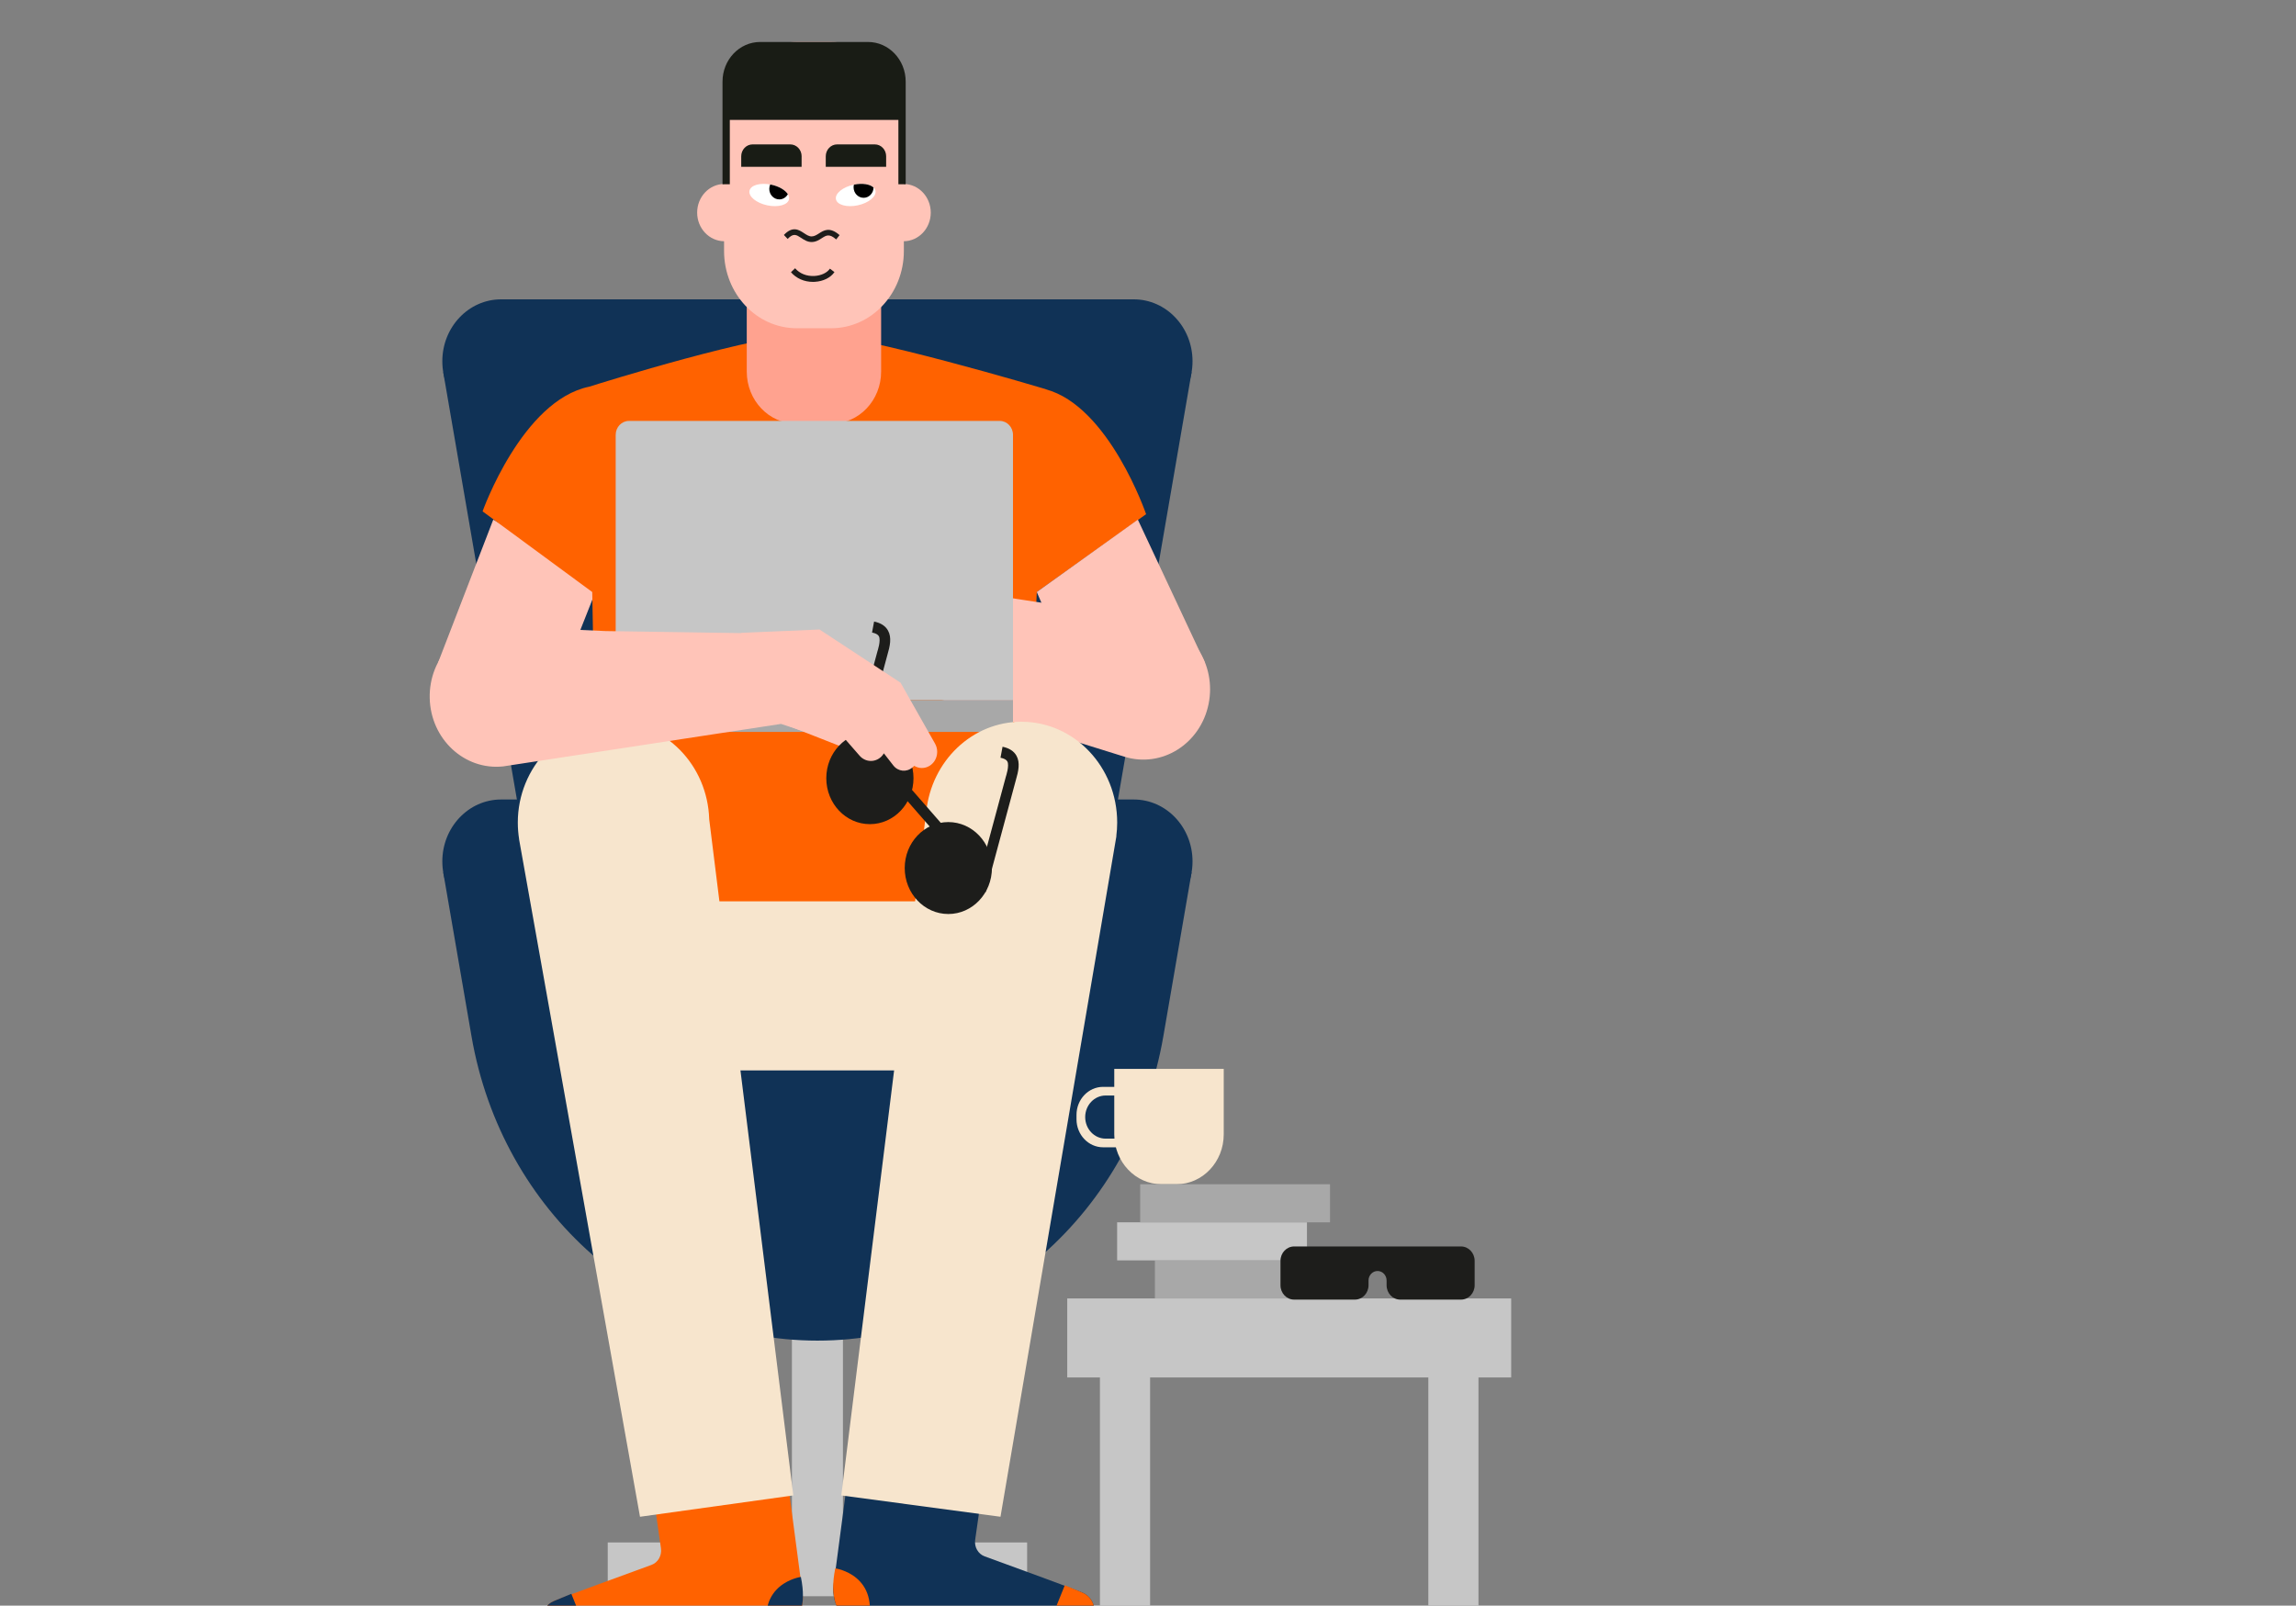 <svg width="183" height="128" viewBox="0 0 183 128" fill="none" xmlns="http://www.w3.org/2000/svg">
<rect x="0" y="0" width="183" height="128" fill="#808080" stroke="none"/>
<g clip-path="url(#clip0_293_570)">
<path d="M67.185 122.961V101.733H63.118V122.961H48.438V127.248H81.865V122.961H67.185Z" fill="#C6C6C6"/>
<path d="M90.365 23.863H39.938C37.352 23.863 35.255 26.073 35.255 28.798V28.8C35.255 31.526 37.352 33.736 39.938 33.736H90.365C92.952 33.736 95.049 31.526 95.049 28.8V28.798C95.049 26.073 92.952 23.863 90.365 23.863Z" fill="#103256"/>
<path d="M88.54 67H41.762L35.328 29.672H94.975L88.54 67Z" fill="#103256"/>
<path d="M90.365 63.734H39.938C37.352 63.734 35.255 65.944 35.255 68.67V68.671C35.255 71.397 37.352 73.607 39.938 73.607H90.365C92.952 73.607 95.049 71.397 95.049 68.671V68.67C95.049 65.944 92.952 63.734 90.365 63.734Z" fill="#103256"/>
<path d="M65.151 106.871C51.608 106.871 40.002 96.66 37.581 82.61L35.328 69.544H94.975L92.723 82.61C90.301 96.66 78.696 106.871 65.153 106.871H65.151Z" fill="#103256"/>
<path d="M39.315 41.424L34.922 52.806H45.234L47.784 46.356L39.315 41.424Z" fill="#FFC4B8"/>
<path d="M91.348 40.987C91.348 40.987 88.404 32.382 83.344 31.032V31.021C83.344 31.021 68.594 26.598 64.63 26.598C60.45 26.598 47.935 30.52 46.962 30.826C41.606 31.924 38.463 40.765 38.463 40.765L47.204 47.195L47.66 71.928H81.552L82.636 47.195L91.348 40.989V40.987Z" fill="#FF6200"/>
<path d="M90.691 41.424L96.023 52.806L85.31 53.394L82.636 47.194L90.691 41.424Z" fill="#FFC4B8"/>
<path d="M66.284 45.199L59.788 46.784L59.589 46.832L58.932 47.001C58.224 47.183 57.79 47.935 57.962 48.68C58.061 49.111 58.342 49.445 58.697 49.616C58.348 49.947 58.177 50.464 58.296 50.98C58.429 51.554 58.882 51.956 59.405 52.03C59.2 52.345 59.117 52.745 59.209 53.145C59.322 53.634 59.667 53.997 60.091 54.14C60.08 54.281 60.091 54.428 60.124 54.574C60.291 55.297 60.968 55.749 61.654 55.609L61.666 55.659L68.346 53.688L89.62 60.323C92.59 61.248 95.681 59.313 96.329 56.121C96.972 52.955 94.942 49.879 91.901 49.412L67.919 45.73L66.29 45.198L66.284 45.199Z" fill="#FFC4B8"/>
<path d="M68.898 129.717L84.094 131.723C85.59 131.921 86.972 130.849 87.24 129.285C87.24 129.285 87.611 127.499 86.234 126.94C85.157 126.503 80.474 124.796 78.484 124.071C77.961 123.882 77.642 123.326 77.725 122.749L78.426 117.832L67.803 116.008L66.441 126.334C66.223 127.986 67.329 129.508 68.899 129.716L68.898 129.717Z" fill="#103256"/>
<path d="M77.517 71.852H53.989V85.331H77.517V71.852Z" fill="#F7E5CD"/>
<path d="M70.229 29.623V20.817L59.52 20.785V29.623C59.52 31.915 61.285 33.773 63.461 33.773H66.288C68.465 33.773 70.229 31.915 70.229 29.623Z" fill="#FFA28F"/>
<path d="M74.185 16.949C74.185 15.697 73.227 14.681 72.041 14.667V9.504C72.041 6.102 69.45 3.344 66.254 3.344H63.498C60.301 3.344 57.711 6.102 57.711 9.504V14.667C56.524 14.679 55.566 15.695 55.566 16.949C55.566 18.202 56.524 19.216 57.711 19.231V20.006C57.711 23.408 60.301 26.166 63.498 26.166H66.254C69.45 26.166 72.041 23.408 72.041 20.006V19.231C73.227 19.218 74.185 18.202 74.185 16.949Z" fill="#FFC4B8"/>
<path d="M66.627 15.879C66.714 16.334 67.49 16.552 68.361 16.369C69.231 16.184 69.866 15.666 69.781 15.212C69.694 14.757 68.917 14.538 68.047 14.722C67.176 14.906 66.541 15.424 66.627 15.879Z" fill="white"/>
<path d="M64.794 22.471C64.1 22.471 63.468 22.195 63.043 21.7L63.372 21.385C63.738 21.811 64.304 22.036 64.923 21.999C65.456 21.967 65.925 21.745 66.148 21.417L66.509 21.69C66.204 22.137 65.62 22.426 64.948 22.466C64.896 22.47 64.844 22.471 64.792 22.471" fill="#1D1D1B"/>
<path fill-rule="evenodd" clip-rule="evenodd" d="M63.893 12.46C63.893 12.208 63.798 11.966 63.629 11.79C63.459 11.611 63.231 11.512 62.991 11.512H59.979C59.74 11.512 59.511 11.611 59.342 11.79C59.173 11.968 59.078 12.209 59.078 12.46V13.297H63.891V12.46H63.893Z" fill="#191C15"/>
<path fill-rule="evenodd" clip-rule="evenodd" d="M70.63 12.46C70.63 12.208 70.536 11.966 70.367 11.79C70.197 11.611 69.969 11.512 69.729 11.512H66.717C66.478 11.512 66.249 11.611 66.08 11.79C65.91 11.968 65.816 12.209 65.816 12.46V13.297H70.629V12.46H70.63Z" fill="#191C15"/>
<path d="M64.687 19.294C64.353 19.294 64.088 19.12 63.856 18.966C63.473 18.714 63.242 18.561 62.779 19.046L62.479 18.73C63.181 17.99 63.679 18.322 64.082 18.587C64.285 18.72 64.475 18.847 64.687 18.847C64.899 18.847 65.085 18.73 65.276 18.608C65.657 18.362 66.131 18.055 66.918 18.743L66.647 19.087C66.095 18.604 65.857 18.757 65.499 18.988C65.276 19.131 65.024 19.294 64.687 19.294Z" fill="#1D1D1B"/>
<path d="M62.889 15.879C62.803 16.334 62.026 16.552 61.156 16.369C60.285 16.184 59.65 15.666 59.736 15.212C59.823 14.757 60.599 14.538 61.47 14.722C62.34 14.906 62.975 15.424 62.889 15.879Z" fill="white"/>
<path d="M50.127 33.555H79.686C80.267 33.555 80.739 34.053 80.739 34.666V55.801H49.073V34.666C49.073 34.053 49.545 33.555 50.127 33.555Z" fill="#C6C6C6"/>
<path d="M80.739 55.801H49.073V58.347H80.739V55.801Z" fill="#A8A8A8"/>
<path d="M61.508 130.398L46.311 132.404C44.815 132.602 43.433 131.53 43.165 129.966C43.165 129.966 42.794 128.181 44.172 127.621C45.248 127.184 49.931 125.477 51.922 124.752C52.445 124.563 52.763 124.007 52.681 123.43L51.98 118.514L62.603 116.689L63.965 127.015C64.183 128.667 63.077 130.189 61.506 130.397L61.508 130.398Z" fill="#FF6200"/>
<path d="M63.832 125.709C63.832 125.709 60.179 126.207 61.273 130.431C61.273 130.431 64.789 130.336 63.832 125.709Z" fill="#103256"/>
<path d="M46.312 132.404C44.816 132.602 43.434 131.53 43.166 129.966C43.166 129.966 42.795 128.181 44.172 127.621L45.537 127.056L47.63 132.229L46.312 132.403V132.404Z" fill="#103256"/>
<path d="M51.011 120.913L63.23 119.211L56.527 65.311C56.396 60.994 53.033 57.536 48.902 57.536C44.771 57.536 41.271 61.134 41.271 65.573C41.271 66.021 41.308 66.462 41.375 66.891H41.37L51.01 120.913H51.011Z" fill="#F7E5CD"/>
<path d="M68.832 15.769C69.265 15.769 69.616 15.404 69.626 14.95C69.347 14.684 68.734 14.581 68.062 14.72C68.045 14.787 68.034 14.856 68.034 14.929C68.034 15.393 68.391 15.768 68.832 15.768V15.769Z" fill="black"/>
<path d="M62.111 15.896C62.404 15.896 62.657 15.729 62.796 15.482C62.59 15.155 62.092 14.855 61.472 14.723C61.445 14.717 61.418 14.713 61.389 14.707C61.343 14.813 61.315 14.93 61.315 15.056C61.315 15.52 61.672 15.895 62.113 15.895L62.111 15.896Z" fill="black"/>
<path fill-rule="evenodd" clip-rule="evenodd" d="M71.502 9.558H71.605V14.691H72.187V6.509C72.187 4.762 70.842 3.346 69.184 3.346H60.59C58.93 3.346 57.587 4.762 57.587 6.509V14.691H58.169V9.558H71.504H71.502Z" fill="#191C15"/>
<path d="M88.985 66.651H88.974C89.018 66.298 89.044 65.939 89.044 65.573C89.044 61.134 85.628 57.536 81.413 57.536C77.48 57.536 74.244 60.67 73.828 64.694L67.054 119.21L79.743 120.912L88.983 66.65L88.985 66.651Z" fill="#F7E5CD"/>
<path d="M69.651 57.792L62.834 55.112L62.017 57.537L68.799 60.203C69.438 60.454 70.147 60.105 70.376 59.429C70.598 58.767 70.276 58.038 69.653 57.792H69.651Z" fill="#FFC4B8"/>
<path d="M77.177 68.106L70.924 60.945L70.307 61.544L76.56 68.705L77.177 68.106Z" fill="#1D1D1B"/>
<path d="M78.559 71.122L80.971 62.175C81.172 61.492 81.328 60.798 81.014 60.242C80.811 59.877 80.436 59.638 79.907 59.528L79.743 60.404C80.027 60.462 80.21 60.559 80.288 60.698C80.471 61.029 80.174 61.905 80.174 61.905L77.753 70.88L78.56 71.121L78.559 71.122Z" fill="#1D1D1B"/>
<path d="M68.32 61.142L70.732 52.195C70.934 51.512 71.089 50.818 70.775 50.261C70.572 49.897 70.197 49.657 69.668 49.548L69.505 50.424C69.788 50.482 69.971 50.578 70.049 50.718C70.232 51.049 69.935 51.925 69.935 51.925L67.515 60.899L68.321 61.14L68.32 61.142Z" fill="#1D1D1B"/>
<path d="M69.334 65.7C71.253 65.7 72.809 64.059 72.809 62.035C72.809 60.012 71.253 58.371 69.334 58.371C67.414 58.371 65.858 60.012 65.858 62.035C65.858 64.059 67.414 65.7 69.334 65.7Z" fill="#1D1D1B"/>
<path d="M69.334 64.916C70.843 64.916 72.066 63.626 72.066 62.036C72.066 60.445 70.843 59.156 69.334 59.156C67.826 59.156 66.603 60.445 66.603 62.036C66.603 63.626 67.826 64.916 69.334 64.916Z" fill="#1D1D1B"/>
<path d="M75.585 72.863C77.504 72.863 79.06 71.222 79.06 69.198C79.06 67.175 77.504 65.534 75.585 65.534C73.665 65.534 72.109 67.175 72.109 69.198C72.109 71.222 73.665 72.863 75.585 72.863Z" fill="#1D1D1B"/>
<path d="M75.584 72.078C77.093 72.078 78.316 70.789 78.316 69.198C78.316 67.608 77.093 66.318 75.584 66.318C74.076 66.318 72.853 67.608 72.853 69.198C72.853 70.789 74.076 72.078 75.584 72.078Z" fill="#1D1D1B"/>
<path d="M74.526 59.278L71.765 54.402L71.754 54.408L65.328 50.188V50.183L59.074 50.45V50.471L48.278 50.307L39.784 49.928C36.714 49.791 34.176 52.415 34.25 55.652C34.323 58.915 37.019 61.423 40.101 61.096L62.25 57.709L64.693 58.51L64.873 56.138L65.004 56.223L68.515 60.245C68.971 60.768 69.744 60.803 70.24 60.321C70.322 60.24 70.391 60.151 70.448 60.054L71.205 61.025C71.582 61.508 72.26 61.579 72.719 61.182L72.869 61.052C73.239 61.277 73.71 61.29 74.102 61.042C74.68 60.678 74.87 59.889 74.525 59.279L74.526 59.278Z" fill="#FFC4B8"/>
<path d="M66.575 125.027C66.575 125.027 70.227 125.526 69.134 129.749C69.134 129.749 65.617 129.654 66.575 125.027Z" fill="#FF6200"/>
<path d="M84.094 131.723C85.591 131.921 86.972 130.849 87.24 129.285C87.24 129.285 87.611 127.5 86.234 126.94L84.869 126.375L82.777 131.548L84.094 131.721V131.723Z" fill="#FF6200"/>
<path d="M93.763 94.406H92.582C90.501 94.406 88.811 92.625 88.811 90.431V85.208H97.536V90.431C97.536 92.625 95.846 94.406 93.764 94.406H93.763Z" fill="#F7E5CD"/>
<path fill-rule="evenodd" clip-rule="evenodd" d="M87.923 86.642C86.751 86.642 85.801 87.643 85.801 88.879V89.223C85.801 90.459 86.751 91.46 87.923 91.46H90.805V86.643H87.923V86.642ZM86.494 89.051C86.494 88.101 87.224 87.331 88.125 87.331H90.111V90.77H88.125C87.224 90.77 86.494 90.001 86.494 89.051Z" fill="#F7E5CD"/>
<path d="M120.448 103.508H85.063V109.808H120.448V103.508Z" fill="#C6C6C6"/>
<path d="M91.668 105.809H87.669V155.871H91.668V105.809Z" fill="#C6C6C6"/>
<path d="M117.841 105.809H113.843V155.871H117.841V105.809Z" fill="#C6C6C6"/>
<path d="M107.183 100.473H92.052V103.509H107.183V100.473Z" fill="#A8A8A8"/>
<path d="M104.17 97.44H89.039V100.476H104.17V97.44Z" fill="#C6C6C6"/>
<path d="M106.008 94.406H90.876V97.442H106.008V94.406Z" fill="#A8A8A8"/>
<path d="M116.449 99.365H103.145C102.546 99.365 102.059 99.878 102.059 100.51V102.457C102.059 103.089 102.546 103.602 103.145 103.602H107.991C108.591 103.602 109.077 103.089 109.077 102.457V102.08C109.077 101.66 109.399 101.321 109.797 101.321C110.195 101.321 110.517 101.66 110.517 102.08V102.457C110.517 103.089 111.003 103.602 111.603 103.602H116.449C117.048 103.602 117.535 103.089 117.535 102.457V100.51C117.535 99.878 117.048 99.365 116.449 99.365Z" fill="#1D1D1B"/>
</g>
<defs>
<clipPath id="clip0_293_570">
<rect width="183" height="135" fill="white"/>
</clipPath>
</defs>
</svg>
